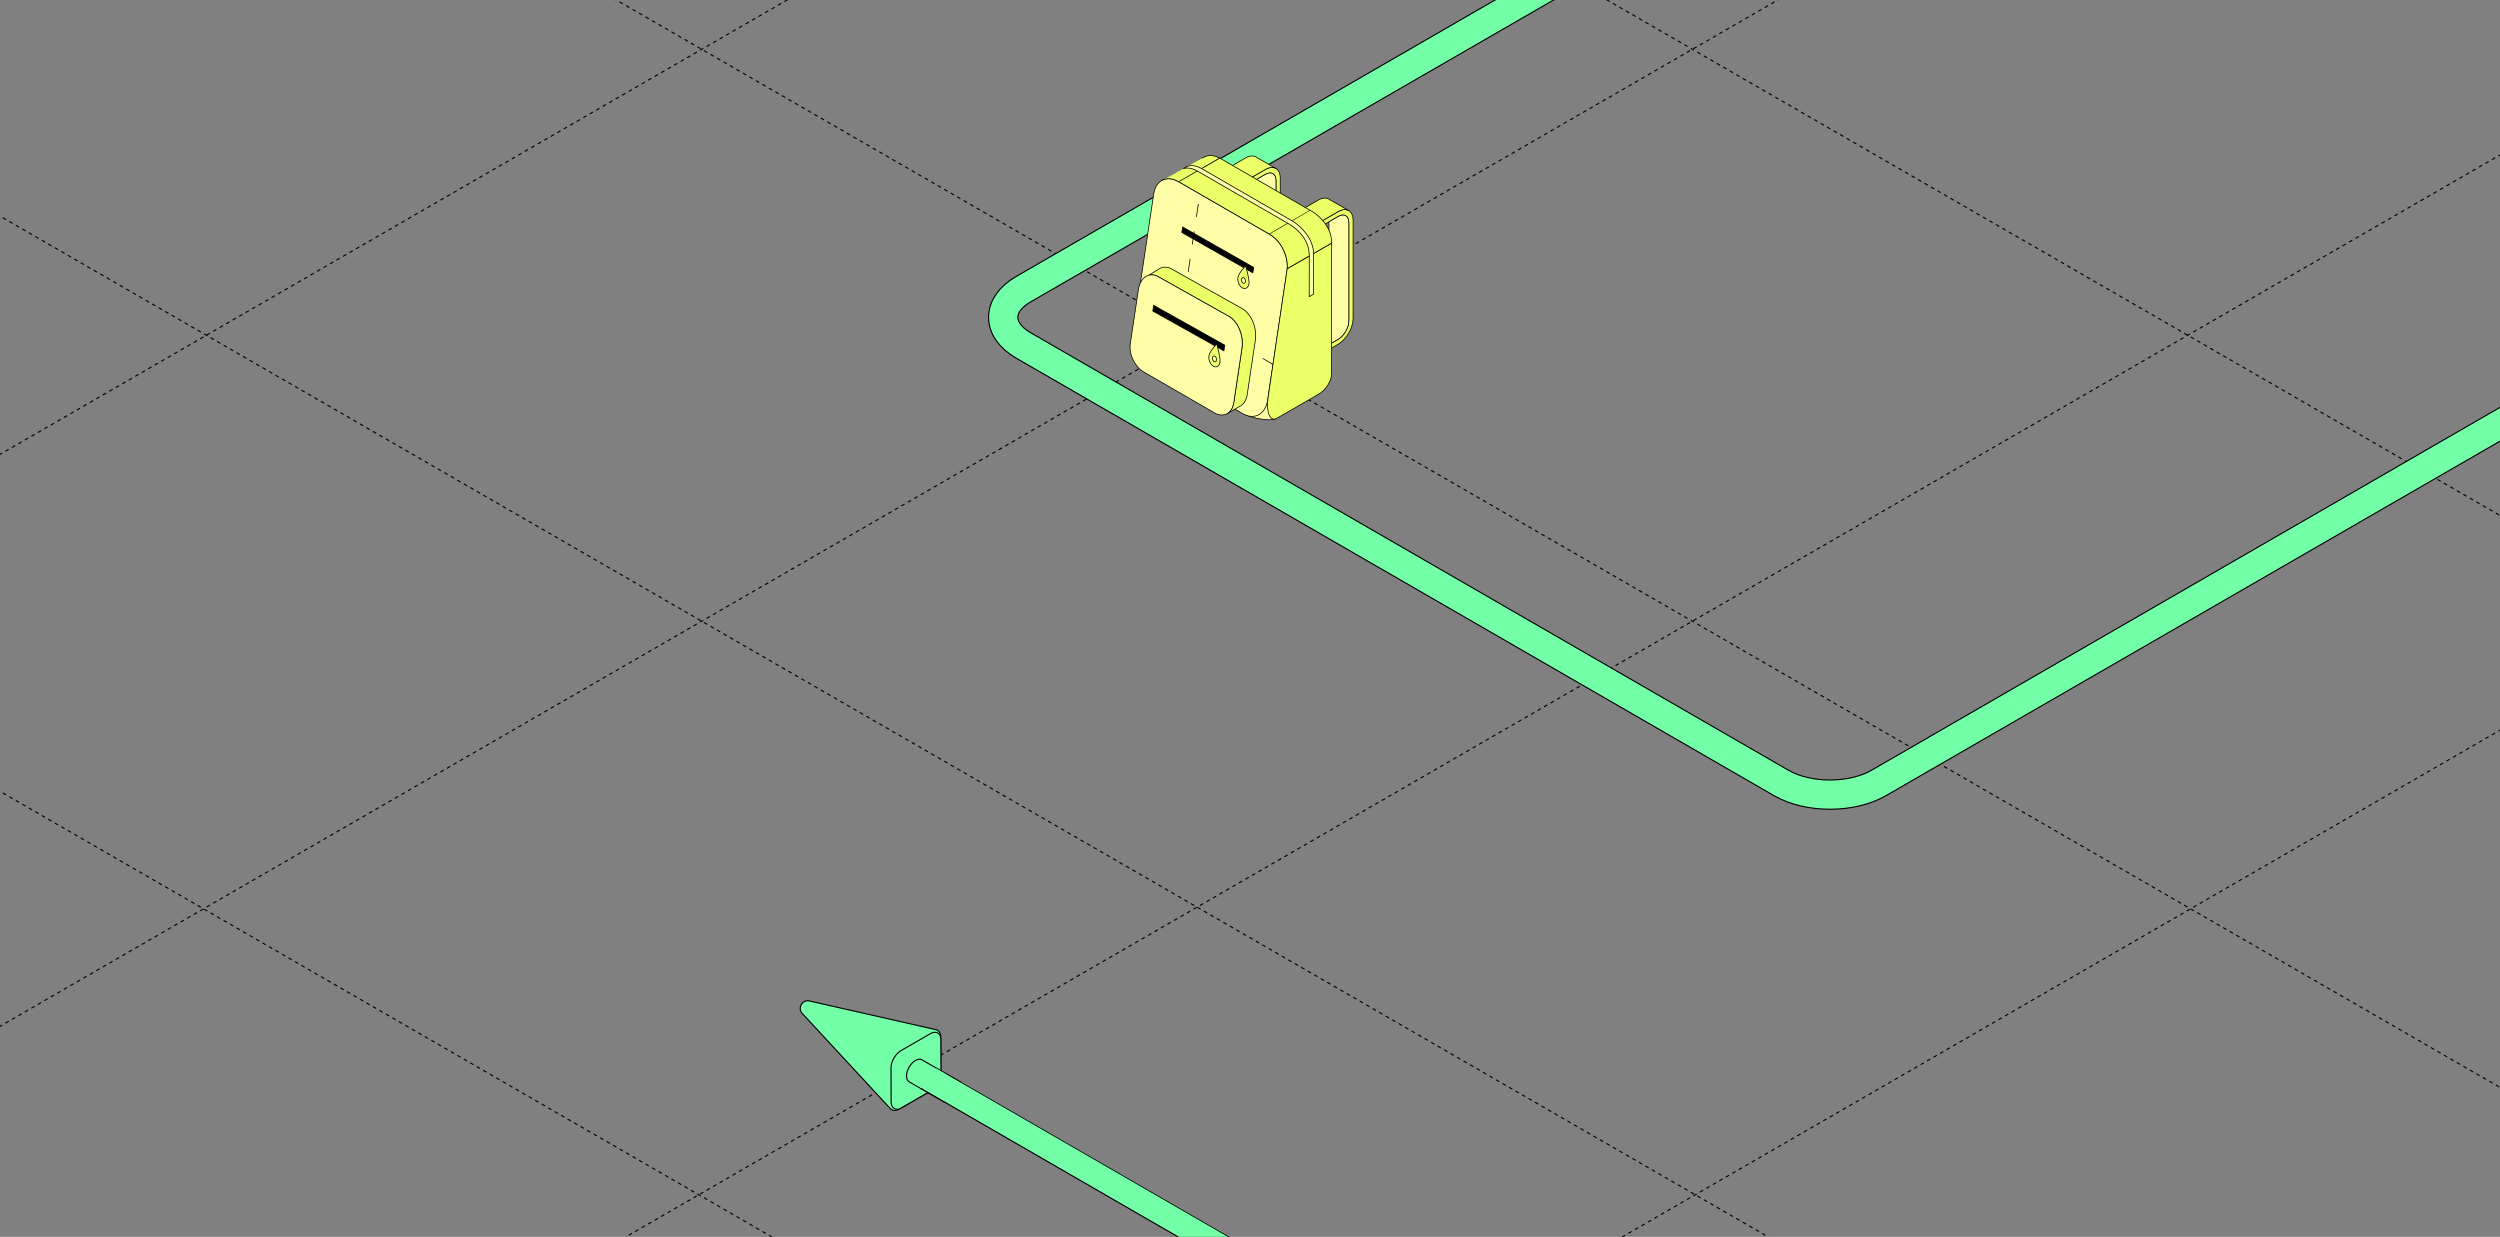 <?xml version="1.0" encoding="UTF-8"?> <svg xmlns="http://www.w3.org/2000/svg" width="1334" height="660" viewBox="0 0 1334 660" fill="none"><rect x="0" y="0" width="1334" height="660" fill="#808080" stroke="none"/><g clip-path="url(#clip0_7042_21133)"><path d="M-868 226.336L2076.31 1926.03" stroke="black" stroke-width="0.6" stroke-linejoin="round" stroke-dasharray="2 2"></path><path d="M-868 -78.828L2076.31 1620.87" stroke="black" stroke-width="0.6" stroke-linejoin="round" stroke-dasharray="2 2"></path><path d="M-868 -385.766L2076.31 1313.93" stroke="black" stroke-width="0.6" stroke-linejoin="round" stroke-dasharray="2 2"></path><path d="M-868 -690.93L2076.31 1008.77" stroke="black" stroke-width="0.6" stroke-linejoin="round" stroke-dasharray="2 2"></path><path d="M-868 -996.102L2076.31 703.594" stroke="black" stroke-width="0.6" stroke-linejoin="round" stroke-dasharray="2 2"></path><path d="M-868 -1303.04L2076.31 396.656" stroke="black" stroke-width="0.6" stroke-linejoin="round" stroke-dasharray="2 2"></path><path d="M-868 -1608.2L2076.31 91.492" stroke="black" stroke-width="0.6" stroke-linejoin="round" stroke-dasharray="2 2"></path><path d="M-868 530.719L2076.31 2230.41" stroke="black" stroke-width="0.6" stroke-linejoin="round" stroke-dasharray="2 2"></path><path d="M2145.5 226.336L-798.806 1926.03" stroke="black" stroke-width="0.6" stroke-linejoin="round" stroke-dasharray="2 2"></path><path d="M2145.5 -78.828L-798.806 1620.87" stroke="black" stroke-width="0.6" stroke-linejoin="round" stroke-dasharray="2 2"></path><path d="M2145.5 -385.766L-798.806 1313.93" stroke="black" stroke-width="0.6" stroke-linejoin="round" stroke-dasharray="2 2"></path><path d="M2145.5 -690.93L-798.806 1008.77" stroke="black" stroke-width="0.6" stroke-linejoin="round" stroke-dasharray="2 2"></path><path d="M2145.5 -996.102L-798.806 703.594" stroke="black" stroke-width="0.6" stroke-linejoin="round" stroke-dasharray="2 2"></path><path d="M2145.5 -1303.04L-798.806 396.656" stroke="black" stroke-width="0.6" stroke-linejoin="round" stroke-dasharray="2 2"></path><path d="M2145.5 -1608.2L-798.806 91.492" stroke="black" stroke-width="0.6" stroke-linejoin="round" stroke-dasharray="2 2"></path><path d="M2145.5 530.719L-798.806 2230.41" stroke="black" stroke-width="0.6" stroke-linejoin="round" stroke-dasharray="2 2"></path><path d="M1744.49 423.786L1952.02 303.969C1966.37 295.684 1966.37 282.253 1952.02 273.969L1627.78 86.769C1613.43 78.485 1590.17 78.485 1575.82 86.769L1002.45 417.804C988.1 426.088 964.836 426.088 950.487 417.804L546.073 184.315C531.725 176.031 531.725 162.6 546.073 154.315L885.932 -41.902C900.281 -50.186 900.281 -63.618 885.932 -71.902L417.801 -342.178C403.452 -350.462 380.188 -350.462 365.839 -342.178L16.992 -140.77" stroke="black" stroke-width="16.2"></path><path d="M1744.49 423.786L1952.02 303.969C1966.37 295.684 1966.37 282.253 1952.02 273.969L1627.78 86.769C1613.43 78.485 1590.17 78.485 1575.82 86.769L1002.45 417.804C988.1 426.088 964.836 426.088 950.487 417.804L546.073 184.315C531.725 176.031 531.725 162.6 546.073 154.315L885.932 -41.902C900.281 -50.186 900.281 -63.618 885.932 -71.902L417.801 -342.178C403.452 -350.462 380.188 -350.462 365.839 -342.178L16.992 -140.77" stroke="#72FFA8" stroke-width="15"></path><path d="M699.156 192.281L714.038 183.681C718.428 181.148 722 174.953 722 169.877V117.505C722 112.43 718.428 110.371 714.038 112.904L699.156 121.504V124.132L714.038 115.532C717.171 113.723 719.728 115.196 719.728 118.824V171.196C719.728 174.823 717.18 179.244 714.038 181.053L699.156 189.653V192.281Z" fill="#EBFF66" stroke="black" stroke-width="0.4" stroke-miterlimit="10" stroke-linejoin="round"></path><path d="M703.426 106.775C705.784 105.413 707.901 105.387 709.356 106.43L719.547 112.298C718.11 111.531 716.173 111.669 714.039 112.91L699.156 121.509L688.543 115.374L703.426 106.775Z" fill="#EBFF66" stroke="black" stroke-width="0.4" stroke-miterlimit="10" stroke-linejoin="round"></path><path d="M709.114 165.068V118.383L714.038 115.539C717.171 113.73 719.727 115.203 719.727 118.831V171.203C719.727 174.83 717.179 179.251 714.038 181.06L699.155 189.66L688.542 183.525L703.425 174.925C706.558 173.116 709.114 168.687 709.114 165.068Z" fill="#FFFEA7" stroke="black" stroke-width="0.4" stroke-miterlimit="10" stroke-linejoin="round"></path><path d="M660.293 169.82L675.175 161.22C679.565 158.687 683.137 152.492 683.137 147.416V95.044C683.137 89.969 679.565 87.91 675.175 90.443L660.293 99.043V101.671L675.175 93.071C678.308 91.262 680.865 92.735 680.865 96.354V148.726C680.865 152.345 678.317 156.774 675.175 158.584L660.293 167.183V169.811V169.82Z" fill="#EBFF66" stroke="black" stroke-width="0.4" stroke-miterlimit="10" stroke-linejoin="round"></path><path d="M664.563 84.306C666.921 82.944 669.038 82.918 670.502 83.961L680.693 89.829C679.264 89.062 677.319 89.2 675.184 90.441L660.302 99.04L649.689 92.905L664.571 84.306H664.563Z" fill="#EBFF66" stroke="black" stroke-width="0.4" stroke-miterlimit="10" stroke-linejoin="round"></path><path d="M670.252 142.599V95.914L675.175 93.071C678.308 91.261 680.865 92.734 680.865 96.353V148.726C680.865 152.345 678.317 156.774 675.175 158.583L660.293 167.183L649.68 161.056L664.562 152.457C667.695 150.647 670.252 146.218 670.252 142.599Z" fill="#FFFEA7" stroke="black" stroke-width="0.4" stroke-miterlimit="10" stroke-linejoin="round"></path><path d="M680.486 223.571C677.663 224.803 668.608 223.141 665.225 221.581C661.842 220.03 673.488 211.542 675.933 211.697C678.377 211.853 680.486 223.563 680.486 223.563V223.571Z" fill="#FFFEA7" stroke="black" stroke-width="0.4" stroke-miterlimit="10" stroke-linejoin="round"></path><path d="M615.595 103.664C616.739 95.978 622.696 93.35 628.876 96.926C645.041 106.266 661.214 115.615 677.379 124.956C683.559 128.523 687.863 136.925 686.744 144.412C683.31 167.384 679.884 190.357 676.458 213.32C675.279 221.247 669.262 224.272 663.082 220.696C646.917 211.347 630.744 202.006 614.579 192.666C608.399 189.098 604.104 180.62 605.24 172.994C608.691 149.884 612.143 126.774 615.595 103.656V103.664Z" fill="#FFFEA7" stroke="black" stroke-width="0.4" stroke-miterlimit="10" stroke-linejoin="round"></path><path d="M705.783 208.722C704.269 208.525 702.688 207.977 701.098 207.057C682.105 196.071 663.101 185.097 644.108 174.122C636.846 169.93 631.8 159.968 633.134 151.008L643.205 83.578" stroke="black" stroke-width="0.4" stroke-miterlimit="10" stroke-linecap="round" stroke-linejoin="round" stroke-dasharray="6.75 8.1"></path><path d="M630.606 124.038C643.242 131.216 655.878 138.402 668.513 145.58C668.686 144.425 668.771 143.848 668.944 142.702C656.308 135.507 643.681 128.312 631.045 121.117C630.873 122.281 630.787 122.858 630.606 124.038Z" fill="black" stroke="black" stroke-width="0.4" stroke-miterlimit="10" stroke-linejoin="round"></path><path d="M666.473 151.332C666.8 149.169 664.674 141.828 664.674 141.828C664.674 141.828 660.87 145.809 660.551 147.98C660.224 150.152 661.283 152.685 662.918 153.607C664.554 154.529 666.146 153.504 666.473 151.332Z" fill="#EBFF66" stroke="black" stroke-width="0.4" stroke-miterlimit="10" stroke-linejoin="round"></path><path d="M664.571 150.259C664.692 149.475 664.304 148.579 663.719 148.243C663.134 147.907 662.557 148.268 662.445 149.053C662.325 149.837 662.712 150.742 663.297 151.078C663.883 151.413 664.459 151.043 664.571 150.268V150.259Z" fill="#FFFEA7" stroke="black" stroke-width="0.4" stroke-miterlimit="10" stroke-linejoin="round"></path><path d="M705.905 208.648C708.59 206.176 710.535 202.498 710.535 199.503V129.742C710.535 129.742 693.389 139.565 686.864 143.348H686.855L676.647 212.006C675.511 219.631 677.577 225.379 681.338 223.207L703.709 210.282C704.476 209.838 705.215 209.283 705.905 208.648Z" fill="#EBFF66" stroke="black" stroke-width="0.4" stroke-miterlimit="10" stroke-linejoin="round"></path><path d="M650.807 84.336L699.155 112.28L677.378 124.955L677.301 124.912L628.875 96.925L650.807 84.336Z" fill="#EBFF66" stroke="black" stroke-width="0.4" stroke-miterlimit="10" stroke-linejoin="round"></path><path d="M641.666 84.335C644.102 82.585 647.399 82.525 650.807 84.335C650.807 84.335 628.901 96.941 628.875 96.924C625.613 95.037 622.42 94.899 619.958 96.295C619.932 96.295 641.666 84.326 641.666 84.326V84.335Z" fill="#EBFF66" stroke="black" stroke-width="0.4" stroke-miterlimit="10" stroke-linejoin="round"></path><path d="M699.156 112.282C699.156 112.282 699.551 112.472 699.741 112.583C705.491 115.91 710.879 122.682 710.526 129.739C706.463 132.083 686.855 143.345 686.855 143.345C687.441 136.142 683.266 128.352 677.379 124.948C677.353 124.931 699.156 112.273 699.156 112.273V112.282Z" fill="#EBFF66" stroke="black" stroke-width="0.4" stroke-miterlimit="10" stroke-linejoin="round"></path><path d="M633.851 88.636C636.011 88.041 638.533 88.42 641.115 89.911L689.524 117.889C694.663 120.862 700.903 127.833 700.912 135.26C700.912 135.278 700.868 156.992 700.868 156.992L698.596 158.301L698.639 136.587C698.639 128.393 693.148 122.602 687.26 119.208L638.843 91.221C636.2 89.695 633.618 89.325 631.415 89.98L633.859 88.636H633.851Z" fill="#FFFEA7" stroke="black" stroke-width="0.4" stroke-miterlimit="10" stroke-linejoin="round"></path><path d="M658.373 214.693C660.025 203.603 660.929 197.555 662.72 185.612C663.692 179.089 660.534 171.532 655.739 168.835C643.155 161.761 630.562 154.687 617.969 147.612C616.248 146.639 614.527 146.44 612.986 146.88L618.322 143.597C618.451 143.502 618.598 143.425 618.735 143.347L618.839 143.287C620.672 142.27 622.884 142.244 625.105 143.494C637.698 150.568 650.282 157.642 662.875 164.716C667.678 167.414 670.828 174.97 669.855 181.493C668.074 193.444 667.17 199.485 665.508 210.575C665.087 213.392 663.847 215.391 662.177 216.459C662.177 216.468 661.911 216.623 661.911 216.623C661.859 216.649 661.816 216.684 661.764 216.709L654.68 220.802C656.54 219.803 657.917 217.718 658.364 214.702L658.373 214.693Z" fill="#EBFF66" stroke="black" stroke-width="0.4" stroke-miterlimit="10" stroke-linejoin="round"></path><path d="M603.139 183.317C602.27 189.159 605.567 195.768 610.361 198.526C622.92 205.789 635.486 213.045 648.045 220.309C652.83 223.074 657.461 220.739 658.374 214.691C660.026 203.601 660.93 197.552 662.72 185.609C663.693 179.086 660.534 171.529 655.74 168.832C643.156 161.758 630.563 154.684 617.97 147.61C613.176 144.913 608.416 148.092 607.435 154.632C605.644 166.61 604.749 172.607 603.148 183.309L603.139 183.317Z" fill="#FFFEA7" stroke="black" stroke-width="0.4" stroke-miterlimit="10" stroke-linejoin="round"></path><path d="M615.13 165.971C627.782 173.053 640.427 180.145 653.08 187.228C653.261 186.022 653.355 185.41 653.536 184.195C640.883 177.112 628.239 170.02 615.586 162.938C615.405 164.152 615.31 164.756 615.13 165.971Z" fill="black" stroke="black" stroke-width="0.4" stroke-miterlimit="10" stroke-linejoin="round"></path><path d="M651.005 193.165C651.332 190.976 649.241 183.445 649.241 183.445C649.241 183.445 645.402 187.659 645.075 189.839C644.748 192.028 645.815 194.518 647.45 195.44C649.086 196.362 650.678 195.354 651.005 193.165Z" fill="#EBFF66" stroke="black" stroke-width="0.4" stroke-miterlimit="10" stroke-linejoin="round"></path><path d="M649.112 192.097C649.223 191.313 648.845 190.4 648.26 190.072C647.674 189.745 647.098 190.115 646.986 190.899C646.865 191.684 647.253 192.588 647.838 192.916C648.423 193.243 649 192.881 649.12 192.097H649.112Z" fill="#FFFEA7" stroke="black" stroke-width="0.4" stroke-miterlimit="10" stroke-linejoin="round"></path><path d="M501.992 572.647C501.992 574.409 501.383 576.356 500.399 578.091C499.388 579.813 498.006 581.313 496.482 582.193L479.851 591.794C477.678 593.048 475.806 592.657 474.718 591.157L428.049 540.742C426.717 539.309 426.752 537.432 427.602 536.061C428.364 534.638 429.971 533.668 431.88 534.106L498.875 549.314C500.72 549.507 501.992 550.932 501.992 553.442V572.645V572.647Z" fill="#72FFA8" stroke="black" stroke-width="0.6" stroke-miterlimit="10"></path><path d="M496.479 582.195C499.786 580.238 502.104 575.84 502.094 572.469L502.043 554.571C502.032 551.199 499.401 549.86 496.466 551.552L480.755 560.624C477.819 562.319 475.44 566.442 475.448 569.816L475.499 587.869C475.509 591.24 477.793 592.374 479.849 591.797L496.479 582.195Z" fill="#72FFA8" stroke="black" stroke-width="0.6" stroke-miterlimit="10"></path><path fill-rule="evenodd" clip-rule="evenodd" d="M484.023 574.077C484.023 575.486 484.5 576.492 485.276 576.992H485.266L504.073 587.85L512.5 577.716L491.954 565.854L491.952 565.862C491.115 565.322 489.929 565.367 488.613 566.127C486.078 567.59 484.023 571.15 484.023 574.077Z" fill="#72FFA8"></path><path fill-rule="evenodd" clip-rule="evenodd" d="M491.408 565.607C490.634 565.368 489.666 565.519 488.615 566.126C486.08 567.589 484.025 571.149 484.025 574.076C484.025 575.179 484.317 576.035 484.817 576.595C484.952 576.747 485.103 576.877 485.267 576.985C485.268 576.985 485.269 576.986 485.27 576.987C485.273 576.988 485.275 576.99 485.278 576.991H485.267L504.074 587.849L512.502 577.715L491.955 565.853L491.953 565.861C491.953 565.861 491.952 565.86 491.951 565.86C491.945 565.856 491.939 565.852 491.933 565.848C491.77 565.746 491.595 565.665 491.408 565.607ZM492.181 565.297C491.1 564.659 489.701 564.805 488.315 565.606C486.935 566.403 485.719 567.746 484.849 569.252C483.98 570.758 483.425 572.482 483.425 574.076C483.425 575.562 483.916 576.774 484.866 577.438C484.897 577.465 484.931 577.49 484.967 577.511L503.774 588.369C504.027 588.515 504.349 588.458 504.535 588.233L512.963 578.099C513.076 577.963 513.123 577.784 513.092 577.61C513.061 577.435 512.955 577.284 512.802 577.196L492.255 565.333C492.231 565.319 492.207 565.307 492.181 565.297Z" fill="black"></path><path fill-rule="evenodd" clip-rule="evenodd" d="M505.061 572.822L1297.33 1030.24L1283.3 1038.34L491.031 580.922L505.061 572.822Z" fill="black"></path><path fill-rule="evenodd" clip-rule="evenodd" d="M499.541 570.125L1297.23 1030.67L1284.24 1038.17L486.551 577.625L499.541 570.125Z" fill="#72FFA8"></path></g><defs><clipPath id="clip0_7042_21133"><rect width="1334" height="660" rx="24" fill="white"></rect></clipPath></defs></svg> 